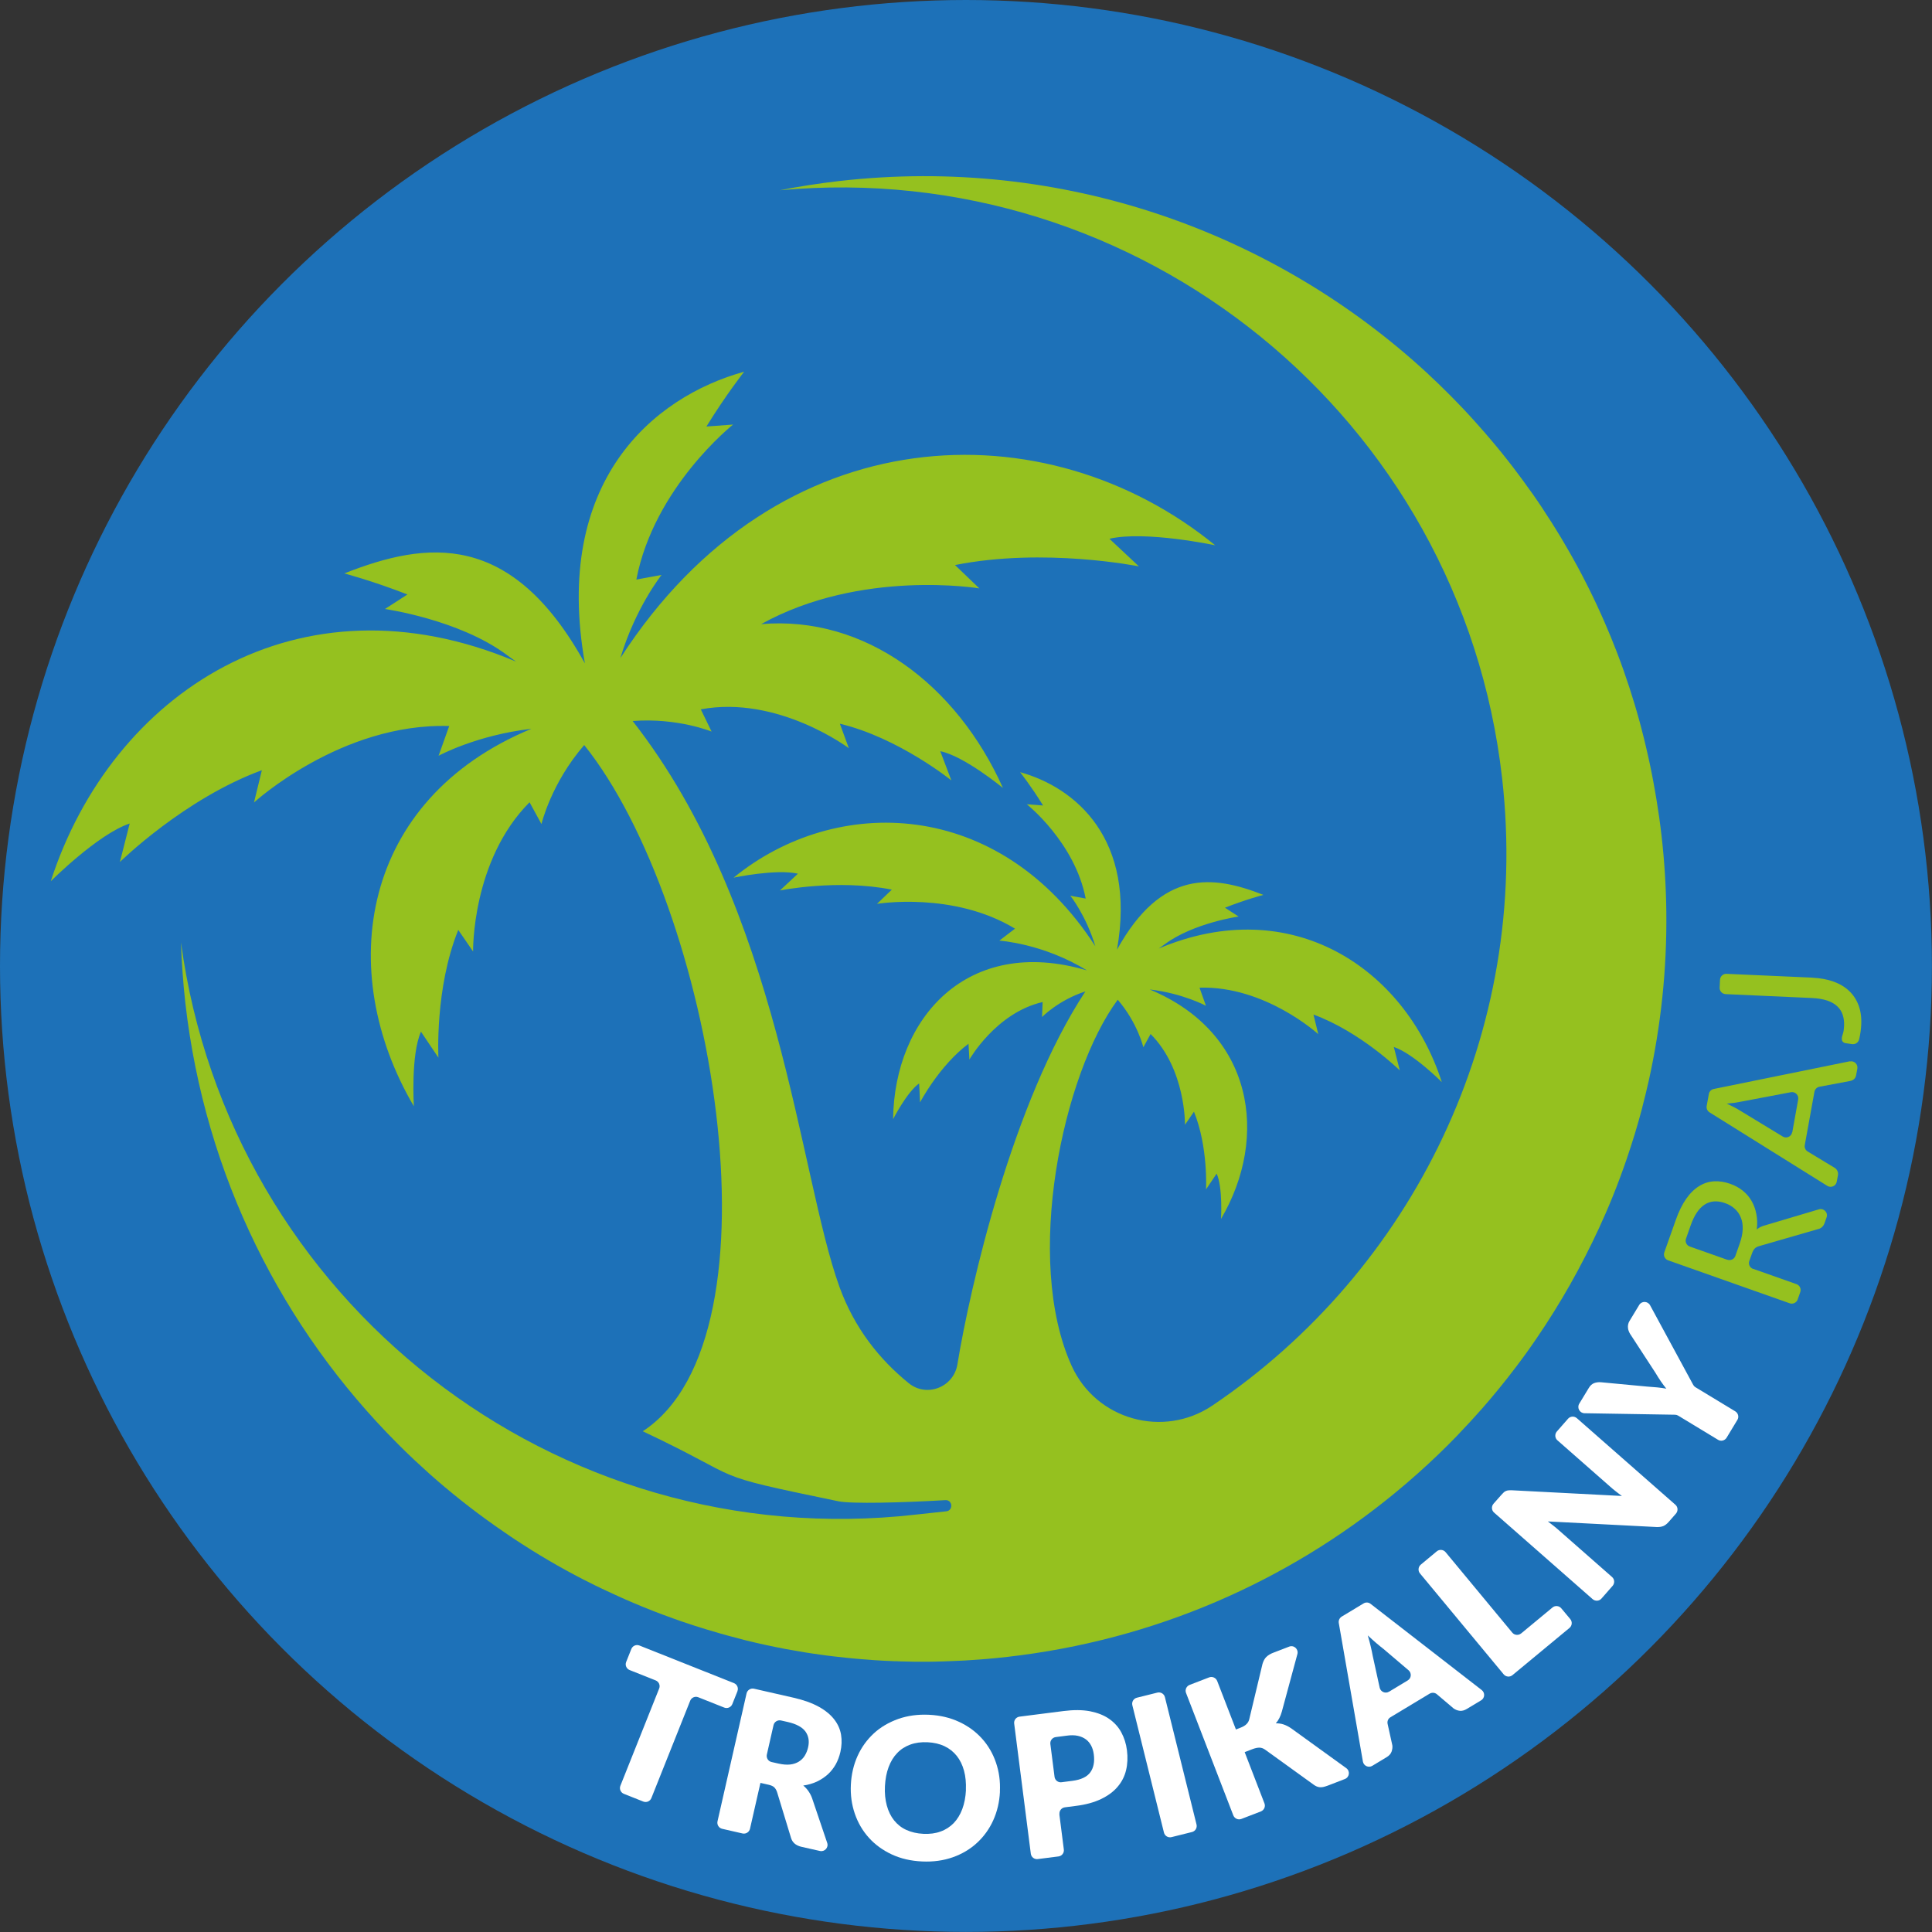 <?xml version="1.0" encoding="UTF-8"?>
<svg id="Warstwa_1" data-name="Warstwa 1" xmlns="http://www.w3.org/2000/svg" viewBox="0 0 258.01 258.01">
  <rect x="0" y="0" width="258.01" height="258.01" fill="#333333" stroke="none"/>
  <defs>
    <style>
      .cls-1 {
        fill: #fff;
      }

      .cls-2 {
        fill: #95c11f;
      }

      .cls-3 {
        fill: #1d71b8;
      }
    </style>
  </defs>
  <circle class="cls-3" cx="129" cy="129" r="129"/>
  <g>
    <path class="cls-2" d="M219.31,147.91c.31-1.18.6-2.37.87-3.57,1.62-7.3,2.44-14.88,2.35-22.61-.04-3.35-.25-6.73-.64-10.14-.09-.81-.2-1.62-.31-2.43-.04-.26-.08-.52-.12-.79-.08-.54-.16-1.08-.25-1.62-.05-.31-.11-.63-.16-.94-.08-.48-.17-.97-.26-1.45-.06-.33-.13-.66-.19-.99-.09-.46-.18-.92-.28-1.38-.07-.34-.15-.67-.22-1-.1-.45-.2-.9-.31-1.35-.08-.33-.16-.67-.24-1-.11-.45-.23-.89-.34-1.33-.09-.33-.17-.66-.26-.99-.12-.45-.25-.89-.38-1.34-.09-.32-.18-.64-.28-.95-.14-.46-.28-.92-.43-1.38-.09-.3-.19-.59-.28-.89-.17-.51-.34-1.02-.52-1.53-.08-.24-.16-.47-.24-.71-.26-.74-.53-1.47-.81-2.2-.06-.15-.12-.29-.17-.44-.23-.58-.45-1.16-.69-1.74-.11-.27-.23-.54-.34-.81-.19-.45-.38-.9-.57-1.34-.13-.3-.27-.6-.4-.9-.18-.41-.37-.82-.56-1.23-.14-.31-.29-.62-.44-.93-.19-.39-.38-.78-.57-1.17-.15-.31-.31-.62-.47-.93-.19-.38-.39-.76-.59-1.15-.16-.31-.32-.61-.49-.92-.2-.38-.41-.75-.62-1.13-.17-.3-.34-.6-.51-.9-.21-.38-.43-.75-.65-1.12-.17-.29-.34-.59-.52-.88-.23-.38-.47-.76-.7-1.14-.17-.27-.34-.55-.51-.82-.27-.42-.54-.84-.82-1.26-.15-.22-.29-.45-.43-.67-.42-.63-.84-1.25-1.27-1.86-.15-.22-.31-.43-.47-.65-.29-.4-.57-.81-.87-1.21-.19-.27-.39-.53-.59-.79-.26-.35-.52-.69-.78-1.04-.21-.28-.43-.55-.65-.83-.25-.32-.51-.65-.77-.97-.23-.28-.45-.56-.68-.83-.26-.31-.52-.62-.78-.93-.23-.28-.47-.55-.7-.82-.26-.3-.53-.6-.79-.9-.24-.27-.48-.54-.72-.81-.27-.3-.54-.59-.81-.89-.25-.26-.49-.53-.74-.79-.28-.29-.56-.58-.84-.87-.25-.25-.49-.51-.74-.76-.3-.3-.6-.59-.9-.89-.24-.24-.48-.48-.72-.71-.35-.33-.7-.66-1.05-.99-.2-.19-.4-.38-.6-.57,0,0,0,0,0,0h0c-20.44-18.79-48.61-28.94-78.36-25.56-2.7.31-5.36.72-7.99,1.24,48.02-4.42,90.99,30.35,96.46,78.5,3.87,34.08-12.07,65.84-38.67,83.78-6.56,4.43-15.54,1.93-18.81-5.28-6.44-14.17-1.2-38.97,6.15-48.9,2.65,3.08,3.42,6.35,3.42,6.35l.97-1.77c4.71,4.73,4.59,12.12,4.59,12.12l1.2-1.75c1.92,4.74,1.61,10.38,1.61,10.38l1.42-2.11c.84,1.88.58,6.06.58,6.06,6.45-10.97,4.36-24.89-9.52-30.65,4.44.52,7.51,2.18,7.51,2.18l-.86-2.42c8.77-.27,15.86,6.21,15.86,6.21l-.64-2.62c6.31,2.32,11.53,7.46,11.53,7.46l-.8-3.13c2.58.85,6.41,4.69,6.41,4.69-4.94-15.28-20.11-25.31-37.8-17.84.26-.18.52-.37.8-.57,3.85-2.85,9.86-3.7,9.86-3.7l-1.82-1.18c2.89-1.13,5.13-1.71,5.13-1.71-6.72-2.65-13.58-3.48-19.55,7.32,2.62-14.78-5.53-21.66-12.94-23.71,0,0,1.44,1.81,3.07,4.45l-2.17-.16s6.41,5.07,7.86,12.59l-2.05-.38s2.11,2.65,3.34,6.75c-12.84-19.88-34.64-20.32-48.31-9.16,0,0,5.68-1.2,8.59-.53l-2.4,2.24s7.68-1.56,14.94-.11l-1.98,1.9s10.17-1.7,18.43,3.31l-2.09,1.6s5.85.37,11.68,3.97c-15.95-4.71-25.71,6.37-25.87,19.87,0,0,1.86-3.64,3.48-4.77l.12,2.53s2.55-4.89,6.47-7.83l.12,2.11s3.56-6.26,9.78-7.68l-.08,2s2.19-2.25,5.79-3.42c-9.73,14.77-15.39,39.46-17.08,49.73,0,.02,0,.04-.01.07-.5,3.06-4.1,4.47-6.5,2.52-3.91-3.17-7.26-7.35-9.26-12.88-5.39-14.91-7.92-50.39-27.61-75.55,5.99-.46,10.54,1.41,10.54,1.41l-1.44-2.97c10.3-1.92,19.77,5.19,19.77,5.19l-1.2-3.27c7.84,1.87,14.89,7.57,14.89,7.57l-1.48-3.9c3.19.64,8.37,4.91,8.37,4.91-6.21-13.85-18.46-23.06-32.29-21.88,13.35-7.41,29.14-4.77,29.14-4.77l-3.25-3.12c11.93-2.38,24.56.18,24.56.18l-3.94-3.69c4.79-1.11,14.12.87,14.12.87-22.47-18.36-58.32-17.63-79.43,15.06,2.02-6.74,5.5-11.1,5.5-11.1l-3.37.62c2.38-12.36,12.92-20.7,12.92-20.7l-3.56.26c2.68-4.34,5.04-7.32,5.04-7.32-12.18,3.37-25.57,14.66-21.27,38.95-9.81-17.76-21.09-16.37-32.13-12.01,0,0,3.68.96,8.43,2.81l-3,1.94s9.88,1.4,16.21,6.09c.44.33.87.63,1.29.93-29.08-12.28-54.01,4.22-62.13,29.34,0,0,6.3-6.31,10.54-7.71l-1.31,5.14s8.58-8.45,18.96-12.26l-1.05,4.31s11.65-10.67,26.07-10.21l-1.42,3.97s5.06-2.76,12.39-3.6c-22.86,9.47-26.3,32.36-15.69,50.41,0,0-.43-6.86.95-9.96l2.33,3.47s-.5-9.27,2.65-17.06l1.98,2.88s-.21-12.15,7.54-19.93l1.59,2.91s1.28-5.44,5.71-10.55c17.09,21.32,27.24,78.95,7.82,91.64,14.42,6.8,7.76,5.55,26.12,9.35,1.74.36,8.47.19,14.29-.15.97-.06,1.09,1.38.12,1.49-1.03.11-2.31.24-4.07.44-48.15,5.47-91.67-28.61-98.13-76.41.09,2.67.28,5.36.58,8.06,2.63,23.18,13.06,43.58,28.36,58.89.11.11.21.21.32.32.53.53,1.07,1.05,1.62,1.57.13.12.26.25.39.37.55.51,1.1,1.02,1.66,1.52.11.1.22.2.33.3.66.58,1.32,1.16,2,1.73,0,0,.01,0,.02.01,1.41,1.19,2.85,2.33,4.33,3.44.1.08.2.15.3.22.61.46,1.23.91,1.86,1.35.16.11.32.22.48.34.59.41,1.18.82,1.77,1.22.16.11.32.22.48.32.63.42,1.27.83,1.91,1.23.11.07.23.14.34.22,1.55.96,3.12,1.89,4.73,2.77.09.05.17.09.26.14.69.38,1.38.74,2.08,1.1.19.1.39.2.58.29.61.31,1.21.61,1.83.9.22.11.44.21.66.31.61.29,1.23.57,1.85.85.2.09.4.18.61.27.72.32,1.44.62,2.17.92.1.04.19.08.29.12.86.35,1.72.69,2.58,1.01.03.01.06.02.09.03.8.3,1.61.59,2.42.87.22.08.44.15.67.22.62.21,1.25.42,1.88.61.27.08.54.17.81.25.6.18,1.2.36,1.8.53.27.08.55.16.82.23.64.18,1.28.34,1.92.51.23.06.46.12.69.18,1.75.43,3.52.81,5.3,1.15.23.04.47.08.7.12.65.12,1.31.23,1.96.34.31.05.61.09.92.14.6.09,1.19.17,1.79.25.32.04.64.08.97.12.6.07,1.21.14,1.82.2.31.03.61.06.92.09.7.07,1.41.12,2.11.17.21.01.41.03.62.05.91.06,1.83.11,2.75.14.19,0,.39,0,.58.02.72.02,1.45.04,2.17.05.32,0,.64,0,.96,0,.61,0,1.22,0,1.83-.02.35,0,.7-.02,1.04-.03.6-.02,1.19-.04,1.79-.07.34-.02.69-.03,1.03-.05.64-.04,1.28-.08,1.92-.13.3-.02.59-.04.89-.07.93-.08,1.87-.17,2.81-.28,19.71-2.24,37.4-10.11,51.67-21.82,1.05-.86,2.09-1.75,3.1-2.65,1.85-1.65,3.64-3.36,5.35-5.14.04-.04.07-.08.11-.12,1.07-1.11,2.11-2.25,3.13-3.4,1.57-1.79,3.08-3.64,4.51-5.53.96-1.26,1.89-2.55,2.78-3.86,1.6-2.34,3.1-4.75,4.5-7.22.35-.62.69-1.24,1.03-1.87,1.33-2.48,2.57-5.01,3.7-7.61.32-.73.63-1.47.93-2.21.68-1.67,1.3-3.36,1.89-5.07.39-1.15.77-2.31,1.12-3.47.35-1.15.67-2.31.98-3.47Z"/>
    <g>
      <path class="cls-1" d="M98.49,225.84l-.69,1.73c-.17.43-.65.64-1.08.47l-3.47-1.38c-.43-.17-.91.04-1.08.47l-5.18,12.99c-.17.43-.65.64-1.08.47l-2.59-1.03c-.43-.17-.64-.65-.47-1.08l5.18-12.99c.17-.43-.04-.91-.47-1.08l-3.47-1.38c-.43-.17-.64-.65-.47-1.08l.69-1.73c.17-.43.65-.64,1.08-.47l12.62,5.02c.43.17.64.65.47,1.08Z"/>
      <path class="cls-1" d="M101.55,238.11l-1.39,6.11c-.1.45-.55.73-1,.63l-2.71-.62c-.45-.1-.73-.55-.63-1l3.88-17.08c.1-.45.55-.73,1-.63l5.27,1.2c1.35.31,2.47.71,3.36,1.2s1.58,1.06,2.07,1.69c.49.63.8,1.32.92,2.06.12.74.09,1.5-.09,2.3-.14.61-.35,1.16-.63,1.67-.29.5-.64.95-1.06,1.33-.43.38-.91.7-1.46.96-.55.25-1.15.43-1.81.52.26.21.49.46.68.73s.36.58.49.93l2.03,6c.21.62-.34,1.22-.97,1.08l-2.48-.56c-.73-.17-1.19-.56-1.38-1.18l-1.87-6.14c-.09-.26-.22-.47-.37-.62-.16-.15-.4-.26-.73-.34l-1.1-.25ZM102.41,234.31c-.1.45.18.9.63,1l.93.21c.59.13,1.11.17,1.56.12.45-.05.84-.19,1.16-.39s.59-.47.79-.8c.2-.33.35-.7.44-1.11.19-.82.06-1.52-.36-2.11-.43-.58-1.21-1-2.33-1.26l-.93-.21c-.45-.1-.9.18-1,.63l-.89,3.92Z"/>
      <path class="cls-1" d="M133.54,239.27c-.07,1.39-.37,2.66-.9,3.83-.53,1.17-1.26,2.17-2.17,3.01-.91.84-1.99,1.48-3.23,1.92-1.25.44-2.62.63-4.11.56-1.49-.07-2.84-.38-4.04-.94-1.2-.56-2.22-1.3-3.05-2.22-.83-.92-1.46-1.99-1.88-3.21s-.6-2.51-.53-3.9c.07-1.38.37-2.66.9-3.83.53-1.17,1.26-2.17,2.17-3.01s2-1.47,3.25-1.92c1.25-.44,2.62-.63,4.11-.56,1.49.07,2.83.39,4.03.95,1.2.56,2.21,1.3,3.04,2.22.83.92,1.45,1.98,1.87,3.2s.6,2.51.53,3.89ZM128.99,239.05c.04-.95-.04-1.81-.25-2.58-.21-.77-.53-1.43-.97-1.98-.44-.55-.98-.98-1.63-1.29-.65-.31-1.41-.49-2.26-.53-.86-.04-1.63.06-2.31.31-.68.25-1.27.62-1.75,1.13-.49.5-.87,1.13-1.15,1.88-.28.75-.44,1.59-.49,2.54-.05.96.04,1.82.25,2.59.21.77.53,1.43.97,1.98.44.55.98.98,1.64,1.28s1.42.48,2.28.52c.85.04,1.62-.06,2.29-.31.68-.24,1.26-.62,1.75-1.12.48-.5.87-1.13,1.15-1.88.28-.75.44-1.6.49-2.55Z"/>
      <path class="cls-1" d="M141.47,242.28l.6,4.71c.06.46-.26.87-.72.93l-2.76.35c-.46.06-.87-.26-.93-.72l-2.22-17.37c-.06-.46.26-.87.72-.93l5.89-.75c1.34-.17,2.51-.16,3.52.03,1,.2,1.85.53,2.54,1.01.69.48,1.24,1.08,1.63,1.8.39.72.65,1.52.76,2.4.12.95.08,1.84-.12,2.67-.2.83-.58,1.57-1.14,2.22-.55.65-1.29,1.19-2.21,1.63-.92.44-2.04.75-3.35.91l-1.47.19c-.46.06-.78.48-.72.93ZM140.83,237.29c.06.46.48.78.93.72l1.47-.19c1.15-.15,1.94-.53,2.38-1.14.44-.61.59-1.41.46-2.4-.06-.44-.17-.82-.35-1.16-.18-.34-.41-.62-.71-.84s-.66-.38-1.08-.47c-.42-.09-.91-.1-1.47-.02l-1.47.19c-.46.06-.78.48-.72.93l.56,4.38Z"/>
      <path class="cls-1" d="M159.18,244.66l-2.73.68c-.45.11-.9-.16-1.01-.61l-4.22-17c-.11-.45.16-.9.61-1.01l2.73-.68c.45-.11.9.16,1.01.61l4.22,17c.11.45-.16.9-.61,1.01Z"/>
      <path class="cls-1" d="M165.07,230.96l.66-.26c.61-.24.98-.6,1.1-1.09l1.77-7.4c.12-.4.29-.72.52-.94s.55-.42.96-.57l2.08-.8c.64-.25,1.28.34,1.1,1l-2.08,7.69c-.18.64-.45,1.16-.8,1.55.36,0,.7.04,1.03.15.33.11.67.28,1.02.52l7.36,5.32c.54.39.43,1.21-.19,1.45l-2.28.88c-.24.09-.45.15-.63.19-.18.03-.34.04-.49.02-.15-.02-.29-.06-.41-.12-.13-.06-.25-.13-.38-.23l-6.46-4.66c-.24-.17-.48-.26-.75-.27-.26,0-.58.06-.97.21l-1.01.39,2.64,6.84c.17.43-.05.91-.48,1.08l-2.6,1c-.43.17-.91-.05-1.08-.48l-6.31-16.34c-.17-.43.05-.91.48-1.08l2.6-1c.43-.17.91.05,1.08.48l2.5,6.47Z"/>
      <path class="cls-1" d="M197.88,225.7c.46.36.42,1.07-.08,1.37l-1.91,1.15c-.33.2-.64.28-.94.25s-.57-.14-.82-.31l-2.24-1.9c-.27-.23-.66-.26-.97-.08l-5.23,3.15c-.31.18-.46.54-.38.89l.63,2.86c.04.26,0,.54-.1.84-.11.3-.33.54-.64.73l-1.94,1.17c-.5.3-1.15,0-1.25-.57l-3.22-18.5c-.06-.34.1-.68.39-.86l2.92-1.76c.29-.18.67-.16.94.06l14.84,11.51ZM185.5,225.92l2.5-1.51c.49-.29.54-.98.11-1.35l-3.34-2.84c-.28-.22-.61-.48-.97-.79-.36-.31-.74-.65-1.14-1.03.16.53.29,1.03.4,1.5s.2.88.26,1.23l.93,4.25c.12.56.76.83,1.24.54Z"/>
      <path class="cls-1" d="M203.14,218.14l4.19-3.47c.35-.29.88-.24,1.17.11l1.21,1.45c.29.35.24.88-.11,1.17l-7.62,6.31c-.35.29-.88.24-1.17-.11l-11.18-13.48c-.29-.35-.24-.88.11-1.17l2.14-1.78c.35-.29.88-.24,1.17.11l8.91,10.75c.29.35.82.4,1.17.11Z"/>
      <path class="cls-1" d="M200.79,199.32c.1-.09.2-.15.31-.2.11-.05.22-.08.35-.09s.29-.02.48-.01l14.67.76c-.3-.22-.59-.43-.86-.65-.27-.21-.52-.42-.75-.63l-7-6.15c-.35-.3-.38-.83-.08-1.18l1.49-1.7c.3-.35.83-.38,1.18-.08l13.16,11.56c.35.3.38.83.08,1.18l-.98,1.12c-.23.26-.46.44-.69.54-.24.1-.53.15-.89.14l-14.55-.75c.27.2.53.4.78.6.25.2.48.39.69.58l7.1,6.24c.35.3.38.83.08,1.18l-1.49,1.7c-.3.35-.83.38-1.18.08l-13.16-11.56c-.35-.3-.38-.83-.08-1.18l1-1.13c.13-.15.24-.26.34-.35Z"/>
      <path class="cls-1" d="M226.41,185.25l5.33,3.23c.39.24.52.75.28,1.14l-1.44,2.38c-.24.39-.75.52-1.14.28l-5.33-3.23c-.13-.08-.27-.12-.42-.12l-12.09-.2c-.64-.01-1.03-.72-.7-1.27l1.28-2.11c.2-.33.44-.54.71-.64.27-.1.56-.14.88-.12l6.18.58c.49.03.95.07,1.37.11.42.04.82.1,1.21.17-.25-.31-.5-.64-.73-.98-.24-.35-.48-.73-.73-1.15l-3.38-5.19c-.07-.11-.12-.23-.18-.37-.05-.13-.09-.28-.1-.42-.02-.15-.01-.3.02-.46.03-.16.09-.32.19-.48l1.29-2.13c.33-.55,1.14-.53,1.45.04l5.76,10.63c.07.13.17.24.3.32Z"/>
      <path class="cls-2" d="M234.13,169.45l5.78,2.04c.43.15.66.63.51,1.06l-.35.99c-.15.43-.63.66-1.06.51l-16.24-5.74c-.43-.15-.66-.63-.51-1.06l1.53-4.32c.4-1.14.87-2.09,1.39-2.83.52-.75,1.1-1.31,1.73-1.7.63-.39,1.29-.6,1.99-.64s1.43.07,2.18.34c.63.22,1.18.53,1.66.91.48.39.87.84,1.17,1.36.3.52.52,1.11.64,1.75.13.65.15,1.33.06,2.07.3-.26.67-.44,1.1-.55l7.2-2.14c.65-.19,1.25.43,1.02,1.08l-.26.74c-.16.46-.47.74-.91.83l-7.82,2.26c-.25.07-.45.17-.59.31s-.28.37-.39.7l-.35.98c-.15.43.07.91.51,1.06ZM230.69,168.23c.43.15.91-.07,1.06-.51l.59-1.67c.24-.69.37-1.32.39-1.9.02-.58-.06-1.1-.25-1.55-.18-.46-.45-.85-.81-1.17-.35-.33-.79-.58-1.3-.76-1.04-.37-1.94-.3-2.71.19s-1.4,1.42-1.88,2.79l-.62,1.76c-.15.43.07.91.51,1.06l5.01,1.77Z"/>
      <path class="cls-2" d="M247.05,141.75c.58-.12,1.09.38.99.96l-.16.86c-.04.23-.13.41-.28.54-.14.13-.32.21-.52.25l-4.1.77c-.34.06-.6.33-.67.67l-1.29,7.12c-.06.34.09.68.39.86l3.57,2.16c.15.08.28.21.38.4.1.18.13.39.09.61l-.16.86c-.1.58-.76.87-1.26.56l-15.73-9.82c-.29-.18-.44-.52-.38-.85l.29-1.6c.06-.34.32-.6.65-.67l18.18-3.7ZM239.35,151.22l.79-4.39c.1-.58-.4-1.08-.98-.97l-6.64,1.26c-.25.05-.54.1-.86.15-.32.04-.68.08-1.06.11.35.16.67.32.96.47s.55.3.76.43l5.76,3.5c.5.3,1.15.01,1.25-.56Z"/>
      <path class="cls-2" d="M242.05,130.57c1.05.05,1.99.22,2.82.52.83.3,1.52.72,2.08,1.25.56.53.98,1.18,1.26,1.93.28.76.4,1.62.35,2.59-.03.63-.12,1.27-.28,1.93-.1.43-.5.71-.94.65l-.87-.13c-.15-.02-.27-.09-.37-.19-.1-.1-.14-.25-.13-.44,0-.16.05-.36.14-.62.09-.25.14-.6.16-1.03.03-.56-.04-1.07-.19-1.52-.15-.45-.4-.83-.75-1.15-.35-.32-.79-.57-1.34-.75-.55-.18-1.21-.29-2-.33l-11.54-.52c-.46-.02-.82-.41-.8-.87l.05-1.04c.02-.46.41-.82.87-.8l11.48.51Z"/>
    </g>
  </g>
</svg>